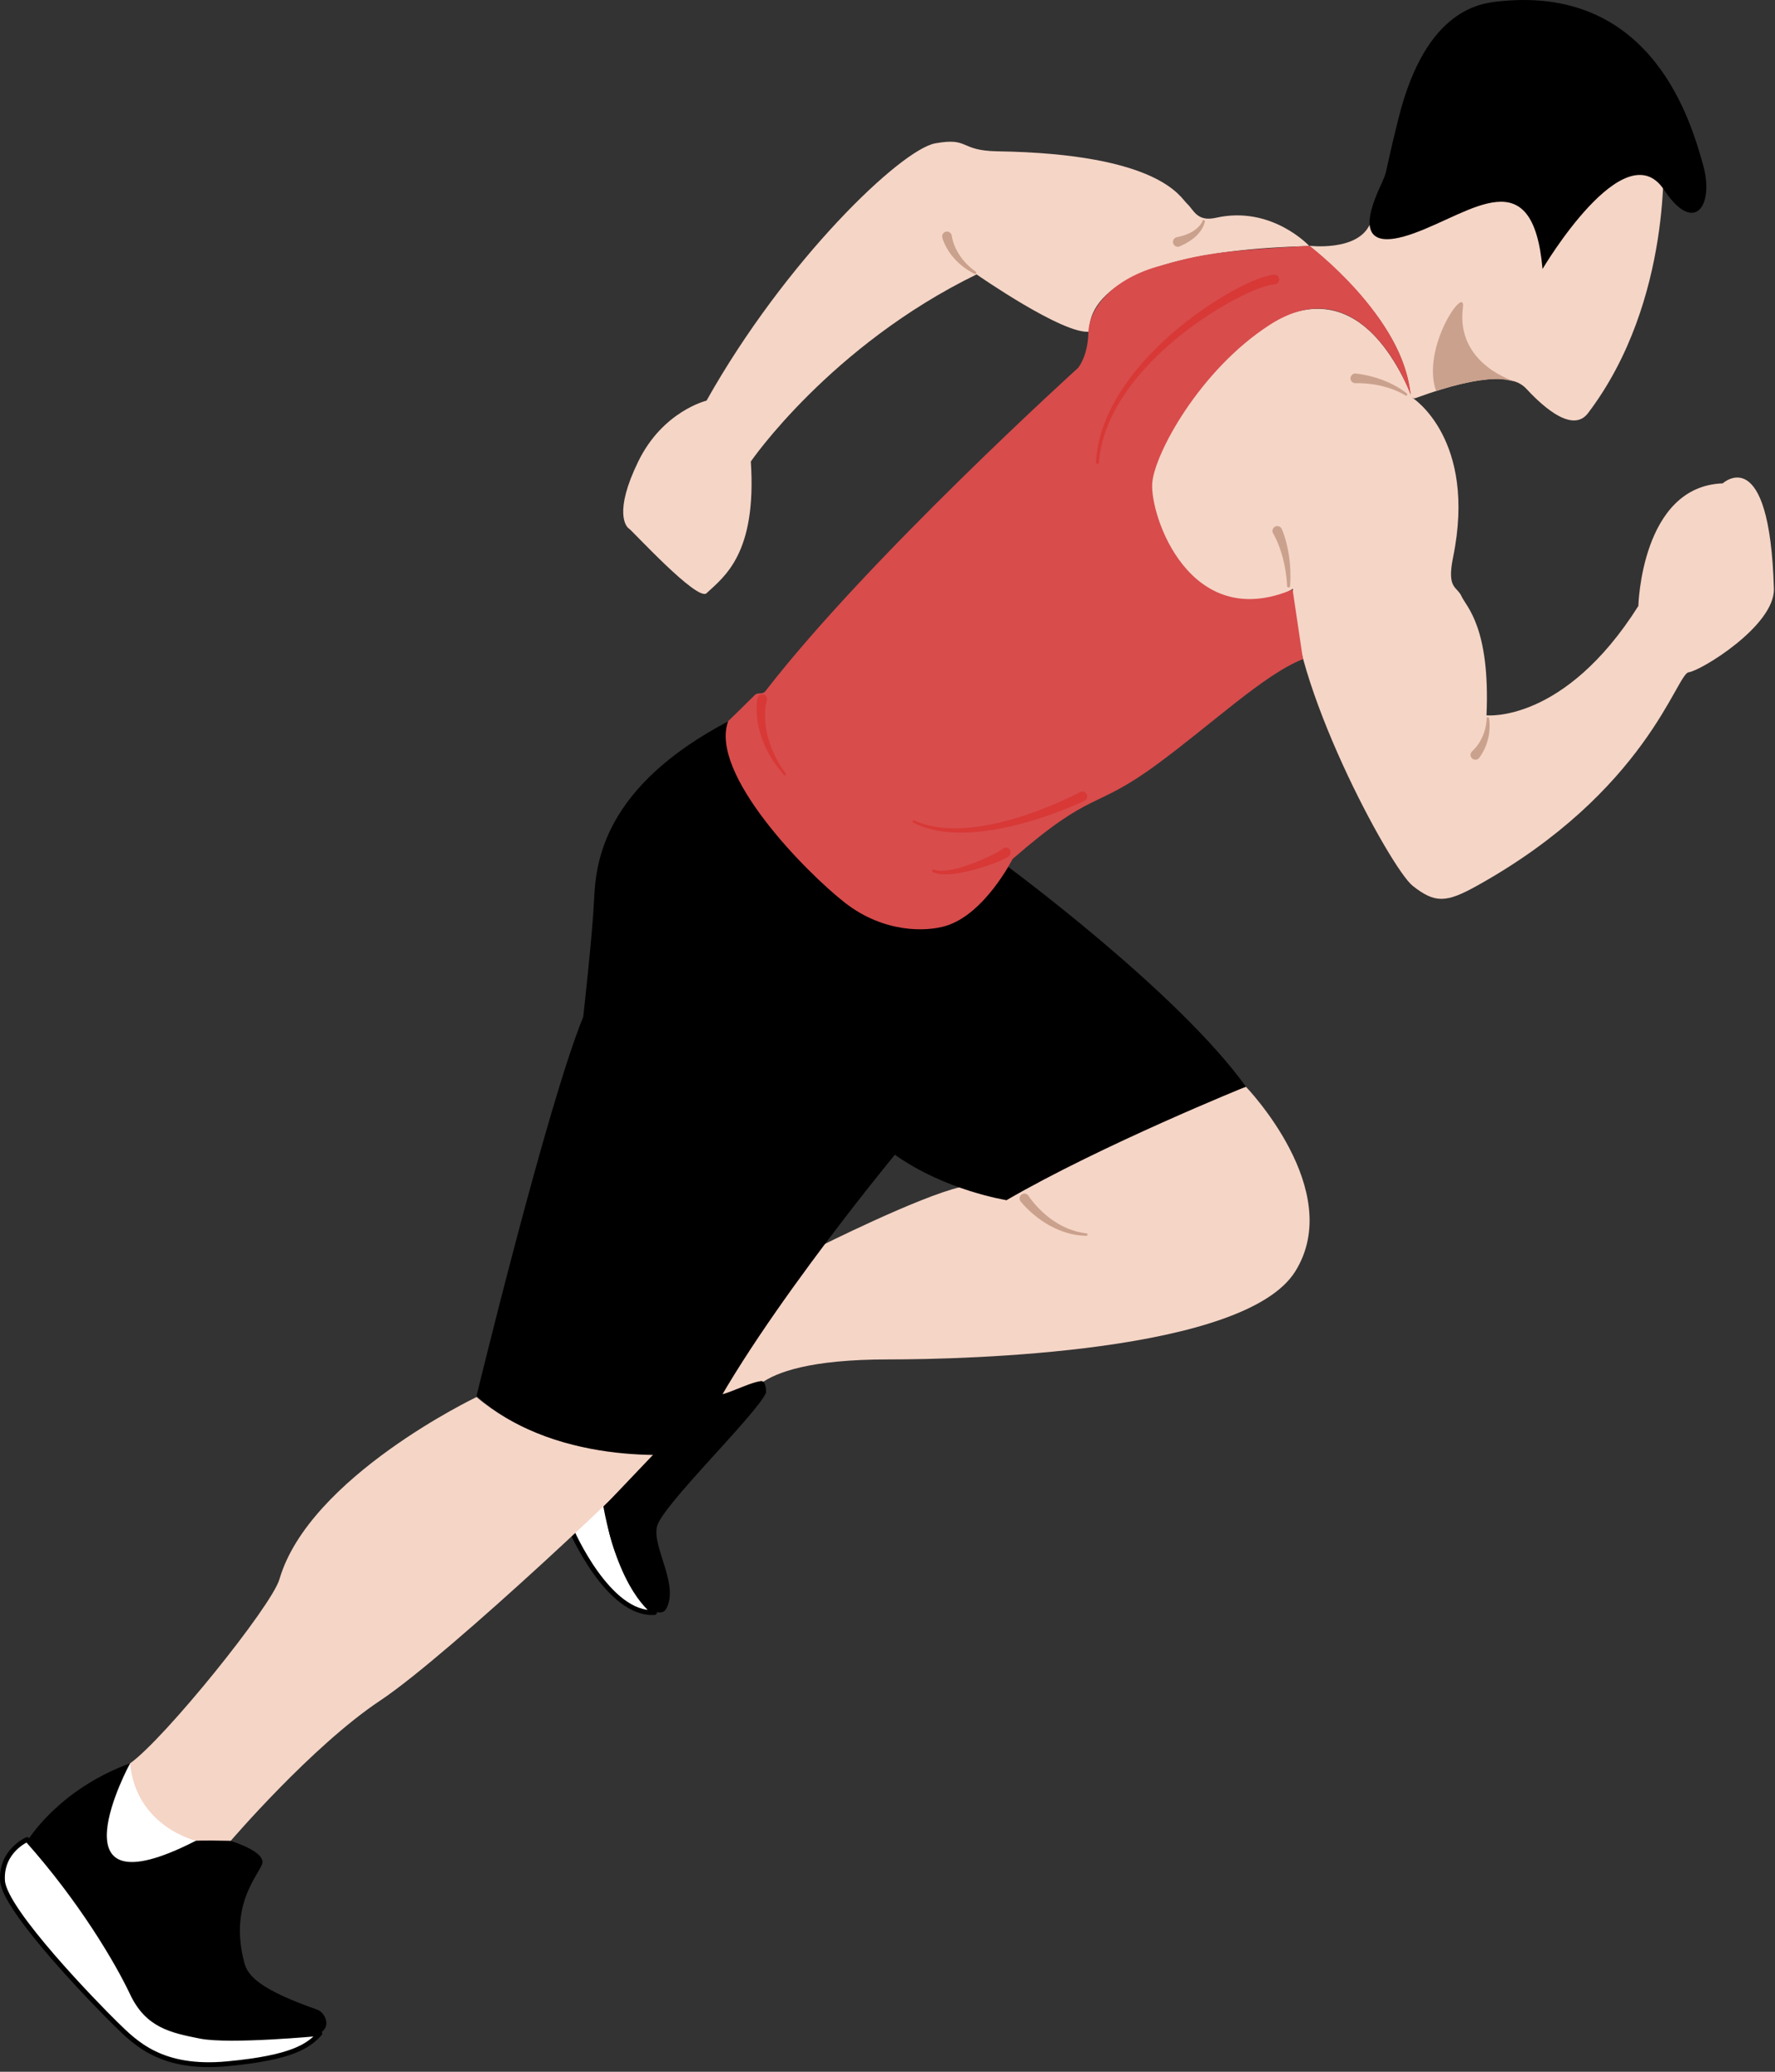 <?xml version="1.0" encoding="UTF-8" standalone="no"?>
<svg
   xmlns:dc="http://purl.org/dc/elements/1.1/"
   xmlns:cc="http://creativecommons.org/ns#"
   xmlns:rdf="http://www.w3.org/1999/02/22-rdf-syntax-ns#"
   xmlns:svg="http://www.w3.org/2000/svg"
   xmlns="http://www.w3.org/2000/svg"
   xmlns:sodipodi="http://sodipodi.sourceforge.net/DTD/sodipodi-0.dtd"
   xmlns:inkscape="http://www.inkscape.org/namespaces/inkscape"
   width="100%"
   height="100%"
   viewBox="0 0 366 427"
   version="1.1"
   xml:space="preserve"
   style="fill-rule:evenodd;clip-rule:evenodd;stroke-linecap:round;stroke-linejoin:round;stroke-miterlimit:1.5;"
   id="svg2"
   inkscape:version="0.91 r13725"
   sodipodi:docname="runner.svg"><rect x="0" y="0" width="366" height="427" fill="#333333" stroke="none"/><defs
     id="defs66" /><sodipodi:namedview
     pagecolor="#ffffff"
     bordercolor="#666666"
     borderopacity="1"
     objecttolerance="10"
     gridtolerance="10"
     guidetolerance="10"
     inkscape:pageopacity="0"
     inkscape:pageshadow="2"
     inkscape:window-width="1920"
     inkscape:window-height="1017"
     id="namedview64"
     showgrid="false"
     inkscape:zoom="1.5632525"
     inkscape:cx="86.594135"
     inkscape:cy="249.1396"
     inkscape:window-x="-8"
     inkscape:window-y="-8"
     inkscape:window-maximized="1"
     inkscape:current-layer="g4" /><g
     transform="matrix(-1,0,0,1,741.847,-87.358)"
     id="g4"><path
       d="m 450.553,169.383 c 0,0 -13.303,8.518 -8.325,32.854 1.338,6.54 -0.821,5.946 -1.749,8.027 -0.927,2.081 -5.946,6.335 -5.146,24.529 0,0 -15.999,1.692 -31.31,-22.539 0,0 -0.595,-24.677 -17.394,-25.272 0,0 -9.673,-8.907 -10.554,21.704 -0.22,7.641 15.079,16.935 17.577,17.233 2.498,0.297 8.648,24.556 43.67,44.014 6.306,3.504 8.622,3.645 13.231,0 4.608,-3.644 25.718,-42.737 24.677,-61.247 0,0 17.445,11.743 28.542,-14.645 3.12,-7.418 -1.04,-17.988 -14.122,-32.11 -6.144,-6.632 -25.569,-24.342 -39.097,7.452 z"
       style="fill:#f5d5c6"
       id="path6"
       inkscape:connector-curvature="0" /><path
       d="m 617.198,396.31 6.811,6.48 c 0,0 -7.609,17.562 -17.125,16.91 0,0 7.183,-4.513 10.314,-23.39 z"
       style="fill:#ffffff;stroke:#000000;stroke-width:1px"
       id="path8"
       inkscape:connector-curvature="0" /><path
       d="m 398.898,118.425 c 0,0 -2.149,30.834 15.515,54.1 3.507,4.618 10.58,-2.75 12.754,-5.091 2.174,-2.341 7.682,-3.566 22.7,1.943 3.188,1.169 -3.312,-10.041 21.983,-31.364 0,0 -9.407,1.149 -12.229,-3.972 -2.823,-5.122 -22.369,-26.445 -22.369,-26.445 l -11.498,-1.15 c 0,0 -12.02,1.881 -14.32,2.822 -2.299,0.941 -11.079,5.122 -11.079,5.122 l -1.457,4.035 z"
       style="fill:#f5d5c6"
       id="path10"
       inkscape:connector-curvature="0" /><path
       d="m 432.393,87.601 c 3.84,0.384 15.36,1.235 21.072,24.083 3.512,14.048 1.84,9.7 4.098,14.801 2.257,5.101 4.766,13.295 -7.275,8.947 -12.042,-4.348 -24.501,-15.302 -26.508,7.359 0,0 -16.902,-28.6 -25.053,-16.306 -6.268,9.453 -10.402,3.177 -8.061,-5.101 2.342,-8.278 10.079,-36.947 41.727,-33.783 z"
       id="path12"
       inkscape:connector-curvature="0" /><path
       d="m 429.262,166.069 c 0,0 12.478,-3.515 10.936,-15.336 -0.653,-5.01 8.677,8.188 5.535,17.223 0,0 -5.048,-1.738 -9.773,-2.289 -2.629,-0.307 -3.67,-0.333 -6.698,0.402 z"
       style="fill:#caa18d"
       id="path14"
       inkscape:connector-curvature="0" /><path
       d="m 471.85,138.08 c 0,0 7.775,-8.433 19.278,-5.835 3.933,0.888 4.567,-1.649 5.962,-2.918 1.396,-1.269 5.58,-10.251 39.072,-10.783 7.992,-0.127 5.708,-2.917 12.812,-1.649 7.104,1.269 30.953,24.127 47.19,53.038 0,0 9.007,2.144 14.081,12.546 5.074,10.402 2.537,13.447 1.903,13.828 -0.634,0.38 -14.101,15.083 -15.984,13.319 -3.613,-3.384 -10.402,-8.118 -9.133,-27.147 0,0 -16.365,-23.848 -46.556,-38.564 0,0 -18.014,12.559 -23.342,11.798 0,0 3.568,-16.491 -45.283,-17.633 z"
       style="fill:#f5d5c6"
       id="path16"
       inkscape:connector-curvature="0" /><path
       d="m 484.938,311.349 c 0,0 -20.625,21.323 -10.164,38.06 10.461,16.738 67.763,18.133 83.919,18.133 16.157,0 23.117,2.65 26.314,4.974 l 11.885,5.263 -23.901,-33.431 c 0,0 -20.685,-10.386 -29.239,-12.339 l -9.415,2.688 c -13.956,-9.5 -30.103,-17.502 -49.399,-23.348 z"
       style="fill:#f5d5c6"
       id="path18"
       inkscape:connector-curvature="0" /><path
       d="m 643.588,375.298 c 0,0 34.483,16.441 40.638,37.543 1.627,5.579 23.755,32.99 30.845,37.988 0,0 2.28,18.389 -20.575,16.199 0,0 -16.895,-19.782 -31.076,-29.197 -14.18,-9.415 -56.457,-49.374 -57.038,-51.118 0,0 21.456,1.915 37.206,-11.415 z"
       style="fill:#f5d5c6"
       id="path20"
       inkscape:connector-curvature="0" /><path
       d="m 534.299,265.779 c 0,0 -35.332,25.98 -49.361,45.552 0,0 29.617,11.951 49.361,23.382 0,0 12.471,-1.905 23.036,-9.353 0,0 32.685,39.538 41.766,61.501 0,0 27.167,3.622 44.487,-11.793 0,0 -14.548,-59.927 -21.996,-78.113 0,0 -1.905,-16.808 -2.252,-24.341 -0.346,-7.533 -1.959,-23.121 -27.739,-36.63 0,0 3.886,10.891 -19.613,31.287 0,0 -20.618,26.392 -37.689,-1.492 z"
       id="path22"
       inkscape:connector-curvature="0" /><path
       d="m 471.85,138.014 c 0,0 -19.356,14.512 -20.878,30.75 0,0 9.495,-27.13 29.126,-14.411 14.41,9.336 23.722,26.6 24.158,32.575 0.497,6.8 -7.775,30.909 -28.938,21.922 l -2.135,14.359 c 7.994,3.133 18.656,13.291 30.142,21.719 13.201,9.688 12.965,4.893 29.736,19.478 0,0 5.718,11.377 13.795,13.795 4.01,1.201 12.7,1.505 20.787,-4.8 8.087,-6.305 28.017,-26.635 24.052,-37.417 0,0 -3.935,-3.808 -5.55,-5.439 -0.48,-0.484 -1.577,-0.028 -2.107,-0.714 -21.23,-27.487 -64.5,-66.662 -64.5,-66.662 0,0 -2,-2.361 -2.111,-7.239 -0.111,-4.877 -4.663,-10.821 -14.102,-13.592 -9.439,-2.771 -13.501,-3.279 -31.475,-4.324 z"
       style="fill:#d84c4c;fill-opacity:1"
       id="path24"
       inkscape:connector-curvature="0" /><path
       d="m 583.917,374.496 c 2.518,4.997 21.451,23.209 22.465,27.493 1.015,4.285 -4.715,12.161 -1.842,17.044 0.952,1.619 4.095,0.095 5.809,-2.475 1.713,-2.571 6.474,-10.76 6.665,-19.044 l -10.287,-10.801 -7.137,0 -5.858,-12.217 c 0,0.618 -1.488,0.084 -3.328,-0.648 -1.841,-0.732 -4.035,-1.662 -5.448,-1.837 -1.108,-0.136 -1.135,2.294 -1.039,2.485 z"
       id="path26"
       inkscape:connector-curvature="0" /><path
       d="m 715.037,450.808 c 0,0 6.088,9.437 5.152,16.222 -0.936,6.785 -10.158,4.91 -12.888,3.428 -2.73,-1.482 -4.334,-2.995 -5.894,-3.698 0,0 12.347,-2.848 13.63,-15.952 z"
       style="fill:#ffffff"
       id="path28"
       inkscape:connector-curvature="0" /><path
       d="m 694.359,466.756 c 0,0 -7.605,2.242 -6.533,4.875 1.073,2.632 6.767,8.645 3.608,20.378 -0.683,2.535 -3.103,5.386 -15.016,9.555 -1.95,0.683 -3.9,5.265 2.633,5.558 6.533,0.292 22.718,1.696 27.886,-1.229 5.167,-2.925 6.825,-4.656 8.092,-8.361 1.268,-3.706 15.893,-26.194 21.159,-30.776 0,0 -6.266,-10.535 -21.159,-15.967 0,0 17.186,31.676 -13.547,15.967 0,0 -0.83,-0.125 -7.123,0 z"
       id="path30"
       inkscape:connector-curvature="0" /><path
       d="m 736.257,466.499 c 0,0 5.461,2.34 5.071,8.483 -0.39,6.143 -19.403,25.643 -23.401,29.543 -3.998,3.9 -9.36,9.458 -22.913,8.191 -13.553,-1.268 -16.771,-3.706 -19.111,-6.241 0,0 18.525,1.76 24.596,0.562 6.07,-1.198 10.942,-2.236 14.057,-8.826 3.116,-6.59 10.612,-19.3 21.701,-31.712 z"
       style="fill:#ffffff;stroke:#000000;stroke-width:1px"
       id="path32"
       inkscape:connector-curvature="0" /><path
       d="m 477.587,196.308 c 0,0 -1.063,2.205 -1.566,5.887 -0.231,1.692 -0.352,3.69 -0.189,5.938 0.002,0.171 0.144,0.309 0.315,0.307 0.172,-0.003 0.309,-0.144 0.307,-0.316 0.098,-2.174 0.439,-4.078 0.853,-5.675 0.853,-3.292 2.038,-5.188 2.038,-5.188 0.263,-0.485 0.083,-1.093 -0.403,-1.356 -0.485,-0.263 -1.092,-0.083 -1.355,0.403 z"
       style="fill:#caa18d"
       id="path34"
       inkscape:connector-curvature="0" /><path
       d="m 545.591,135.926 c 0,0 -0.153,1.884 -1.642,4.084 -0.745,1.101 -1.788,2.269 -3.288,3.338 -0.121,0.073 -0.161,0.231 -0.087,0.353 0.073,0.122 0.232,0.161 0.353,0.088 1.757,-0.885 3.042,-1.956 4.007,-2.997 2.154,-2.323 2.63,-4.543 2.63,-4.543 0.09,-0.545 -0.28,-1.06 -0.825,-1.149 -0.545,-0.089 -1.059,0.281 -1.148,0.826 z"
       style="fill:#caa18d"
       id="path36"
       inkscape:connector-curvature="0" /><path
       d="m 452.065,168.852 c 0,0 1.801,-1.224 5.033,-1.975 1.49,-0.347 3.275,-0.576 5.338,-0.541 0.551,-0.028 0.976,-0.498 0.948,-1.049 -0.028,-0.551 -0.498,-0.976 -1.049,-0.948 -2.2,0.262 -4.065,0.763 -5.6,1.348 -3.268,1.245 -4.973,2.782 -4.973,2.782 -0.105,0.084 -0.123,0.237 -0.04,0.343 0.084,0.106 0.237,0.124 0.343,0.04 z"
       style="fill:#caa18d"
       id="path38"
       inkscape:connector-curvature="0" /><path
       d="m 493.416,132.994 c 0,0 0.098,1.212 1.461,2.678 0.778,0.836 1.969,1.708 3.807,2.505 0.527,0.164 1.089,-0.13 1.253,-0.656 0.165,-0.527 -0.129,-1.088 -0.656,-1.253 -1.704,-0.34 -2.875,-0.854 -3.687,-1.42 -1.387,-0.969 -1.698,-1.941 -1.698,-1.941 -0.024,-0.133 -0.151,-0.221 -0.284,-0.196 -0.133,0.024 -0.221,0.151 -0.196,0.283 z"
       style="fill:#caa18d"
       id="path40"
       inkscape:connector-curvature="0" /><g
       transform="translate(7.342,1.441)"
       id="g42"><path
         d="m 522.447,332.35 c 0,0 -1.784,2.869 -5.104,5.131 -1.841,1.254 -4.132,2.326 -6.85,2.641 -0.138,0.009 -0.243,0.129 -0.234,0.267 0.009,0.138 0.129,0.243 0.267,0.234 2.889,-0.049 5.405,-0.948 7.47,-2.075 3.858,-2.106 6.093,-5.056 6.093,-5.056 0.315,-0.453 0.203,-1.077 -0.25,-1.392 -0.453,-0.315 -1.077,-0.203 -1.392,0.25 z"
         style="fill:#caa18d"
         id="path44"
         inkscape:connector-curvature="0" /></g><g
       transform="translate(0.826,-1.982)"
       id="g46"><path
         d="m 433.983,237.409 c 0,0 -0.091,0.471 -0.112,1.244 -0.01,0.366 0,0.792 0.039,1.27 0.072,0.87 0.266,1.876 0.655,2.945 0.328,0.903 0.816,1.816 1.49,2.723 0.368,0.411 1.001,0.446 1.412,0.077 0.411,-0.368 0.446,-1.001 0.077,-1.412 -0.696,-0.644 -1.239,-1.321 -1.649,-2.016 -0.517,-0.875 -0.851,-1.728 -1.057,-2.481 -0.118,-0.43 -0.201,-0.817 -0.254,-1.153 -0.117,-0.735 -0.112,-1.197 -0.112,-1.197 0.012,-0.108 -0.085,-0.228 -0.219,-0.242 -0.134,-0.014 -0.255,0.083 -0.268,0.217 l -0.002,0.025 z"
         style="fill:#caa18d"
         id="path48"
         inkscape:connector-curvature="0" /></g><g
       transform="matrix(0.999,-0.045,0.045,0.999,-4.236,26.306)"
       id="g50"><path
         d="m 511.731,249.359 c 0,0 10.111,5.513 20.667,7.24 5.073,0.83 10.243,0.791 14.451,-1.143 0.127,-0.055 0.185,-0.203 0.13,-0.33 -0.056,-0.127 -0.203,-0.185 -0.33,-0.13 -4.155,1.705 -9.168,1.528 -14.051,0.521 -10.23,-2.112 -19.875,-7.895 -19.875,-7.895 -0.479,-0.274 -1.09,-0.107 -1.364,0.372 -0.274,0.479 -0.107,1.091 0.372,1.365 z"
         style="fill:#d83936;fill-opacity:1"
         id="path52"
         inkscape:connector-curvature="0" /></g><g
       transform="matrix(0.641,0,0,1,207.285,20.3)"
       id="g54"><path
         d="m 509.218,243.387 c 0.219,0.149 0.787,0.425 1.701,0.71 2.451,0.761 7.803,2.033 12.891,2.71 4.07,0.542 7.951,0.701 10.075,-0.031 0.215,-0.066 0.306,-0.232 0.203,-0.37 -0.103,-0.139 -0.362,-0.197 -0.577,-0.131 -2.05,0.559 -5.591,0.153 -9.263,-0.566 -4.01,-0.784 -8.14,-1.977 -10.688,-2.851 -0.959,-0.329 -1.665,-0.608 -2.011,-0.79 -0.012,-0.007 -0.03,-0.021 -0.03,-0.021 0,0 0.053,0.027 0.068,0.04 -0.559,-0.42 -1.544,-0.469 -2.198,-0.11 -0.654,0.358 -0.73,0.99 -0.171,1.41 z"
         style="fill:#d83936;fill-opacity:1"
         id="path56"
         inkscape:connector-curvature="0" /></g><g
       transform="translate(-1.572,-1.953)"
       id="g58"><path
         d="m 585.292,233.67 c 0,0 0.994,3.171 -0.277,7.776 -0.603,2.187 -1.695,4.676 -3.61,7.307 -0.082,0.102 -0.065,0.252 0.037,0.334 0.103,0.082 0.252,0.065 0.334,-0.037 2.23,-2.54 3.585,-5.016 4.416,-7.22 1.893,-5.02 1.032,-8.677 1.032,-8.677 -0.142,-0.533 -0.691,-0.85 -1.224,-0.707 -0.533,0.142 -0.85,0.691 -0.708,1.224 z"
         style="fill:#d83936;fill-opacity:1"
         id="path60"
         inkscape:connector-curvature="0" /></g><path
       d="m 479.021,145.969 c 1.209,0.061 3.305,0.764 5.902,1.975 5.985,2.793 14.465,8.281 20.953,15.485 5.001,5.552 8.821,12.121 9.39,19.264 0.011,0.168 0.156,0.295 0.324,0.284 0.167,-0.011 0.294,-0.157 0.283,-0.324 -0.495,-9.122 -6.156,-17.469 -12.948,-24.052 -6.147,-5.958 -13.222,-10.463 -18.222,-12.798 -2.407,-1.124 -4.366,-1.74 -5.558,-1.83 -0.55,-0.034 -1.026,0.385 -1.06,0.936 -0.034,0.551 0.385,1.026 0.936,1.06 z"
       style="fill:#d83936;fill-opacity:1"
       id="path62"
       inkscape:connector-curvature="0" /></g></svg>